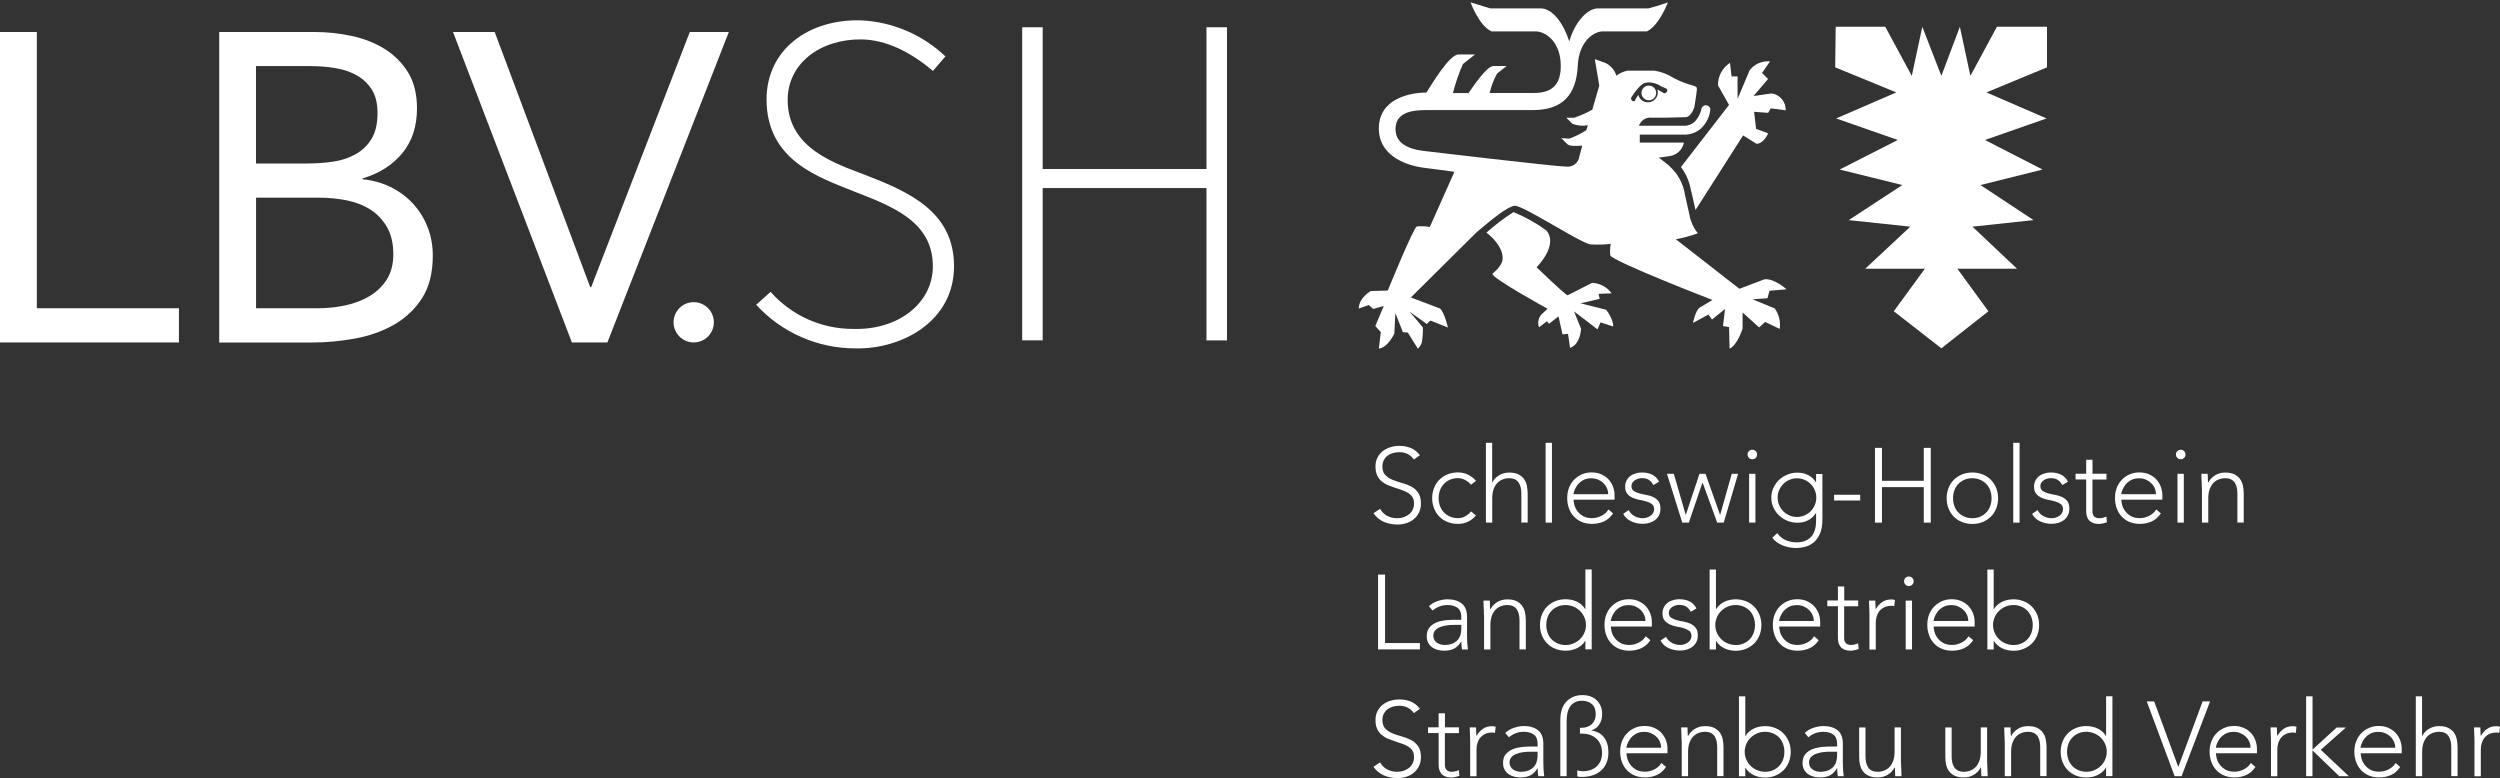 <svg xmlns="http://www.w3.org/2000/svg" id="Ebene_1" data-name="Ebene 1" viewBox="0 0 340.06 105.84"><rect x="0" y="0" width="340.06" height="105.84" fill="#333333" stroke="none"/><defs><style>      .cls-1 {        fill: #fff;      }    </style></defs><path class="cls-1" d="M102.86,41.46c3.47,3.78,8.36,5.93,13.49,5.93,6.34.13,13.42-3.68,13.42-11.17s-6.2-10.15-12.2-12.47c-3.88-1.5-10.43-3.54-10.43-10.15,0-4.97,4.43-8.31,10.08-8.24,3.27.07,6.54,1.63,9.68,4.29l1.7-1.98c-3.11-2.95-7.17-4.69-11.45-4.9-7.15-.21-12.88,3.95-12.88,10.76,0,8.38,7.29,10.63,11.79,12.47,5.25,2.04,10.83,4.09,10.83,10.22,0,4.97-4.63,8.72-10.9,8.52-4.28,0-8.34-1.84-11.17-5.04l-1.98,1.77h0ZM164.11,46.3h2.79V3.71h-2.79v19.28h-22.28V3.71h-2.79v42.58h2.79v-20.71h22.28v20.71Z"></path><path class="cls-1" d="M278.44,3.64h-6.81l-3.61,6.68-1.43-6.68-2.52,6.68-2.59-6.68-1.43,6.68-3.61-6.68h-6.74l-.07,5.52,8.31,3.41-8.18,3.54,8.38,2.93-7.9,4.02,8.52,2.11-7.29,4.77,8.38.89-6.13,5.72h8.11l-4.23,5.79,6.47,5.04,6.4-5.04-4.22-5.79h8.11l-6.06-5.72,8.31-.89-7.22-4.77,8.45-2.11-7.84-4.02,8.38-2.93-8.18-3.54,8.24-3.41V3.64Z"></path><g><path class="cls-1" d="M218.48,42.14l-3.48-.88,2.59-.61-.14-.68,1.77-.07c-.62-.85-1.6-1.38-2.65-1.43l-3.34,1.7c-.48-.2-4.22-3.82-4.22-3.82,0,0,3-2.93,1.36-4.98-1.39-1.02-2.9-1.86-4.5-2.52-1.3.83-2.53,1.76-3.68,2.79,1.23.95,2.38,2.38,2.18,3.75-.14.89-1.36,1.84-1.36,1.84-.2.55,7.5,4.77,7.5,4.77l-.82.75c-.44.48-.57,1.16-.35,1.77l1.09-.82.27.35,1.29-1.02.55,2.45.75-.07.27,1.91c1.43-.48,1.5-2.59,1.5-2.59l-.96-2.38,3.2,2.45.41-.95,1.64.54c.28.07-.13-1.36-.88-2.25ZM240.97,12.71l-2.45.35,1.98-2.32-.82-.82,1.09-1.57c-1.08-.1-2.14.36-2.79,1.23l-1.63,3.88v-3.07h-.82l-.21-1.84c-1.04.67-1.66,1.83-1.63,3.07l1.5,2.65-6.54,8.45c.71.94,1.18,2.04,1.36,3.2l.07.2.55,2.45,6.47-10.15,1.84,1.15c1.02-.07,1.57-1.43,1.57-1.43l-1.64-.61-.27-2.32,1.91.14.35-.61,2.04.27c.04-1.14-.78-2.13-1.91-2.31h0Z"></path><path class="cls-1" d="M241.38,41.94l-3-1.23,2.04-.14c0-.07.27-.95.27-1.02l2.32-.2s-1.64-1.5-3-1.36l-3.41,1.29-8.65-6.74c1.02-.18,2.03-.45,3-.82-.6-.73-.99-1.6-1.15-2.52l-.61-2.73c-.16-1.06-.59-2.07-1.23-2.93-.33-.41-.69-.8-1.09-1.15l-1.23-.95,1.43-.2c.99-.12,1.79-.86,1.98-1.84h-6v-1.09h6c.91.03,1.8-.31,2.45-.95.64-.67,1.05-1.53,1.15-2.45-.01-.34-.3-.6-.64-.59-.32.01-.58.27-.59.59-.15.61-.46,1.18-.89,1.64-.43.39-.99.59-1.57.55h-6c0-.2,0-.07.07-.2.3-.62.96-.98,1.64-.89,1.36,0,2.79,0,4.57-.07.82,0,1.23-1.36,1.23-1.36,0,0,.35-2.11.35-2.45s-.14-.35-.48-.48c-.92-.24-1.81-.58-2.65-1.02-.8-.52-1.71-.87-2.65-1.02h-3.68c-.54.12-1.06.35-1.5.68-.22-.74-.74-1.36-1.43-1.7l-1.5-.55.61,3.61-.95,3.27c-.78.44-1.61.8-2.45,1.09h-1.09l.82.82c.67.27,1.4.34,2.11.2l-.2.68c-.73.47-1.5.85-2.32,1.15l-1.09-.07.82.82c.27.27,1.15.27,2.04.2l-.41,1.5c-.12.83-.86,1.43-1.7,1.36-1.43,0-19.21-2.11-19.21-2.11-1.29-.14-4.09-.55-4.09-3,0-2.25,2.18-2.59,4.22-2.59h14.51c3.95,0,5.86-2.04,6.06-6,.14-3.34,2.18-4.7,3.41-4.7h6c1.69-.82,2.85-3.95,2.85-3.95,0,0-1.29.48-2.65.82h-6.88c-1.5,0-3.2,2.04-3.88,4.5-.75-2.38-2.25-4.5-3.89-4.5h-6.88c-1.37-.41-2.66-.82-2.66-.82,0,0,1.15,3.2,2.86,3.95h6c1.29,0,3.41,1.36,3.41,4.7,0,2.59-1.23,3.68-3.68,3.68h-6c.22-.93.56-1.82,1.02-2.65l1.29-1.02h-1.77c-.95,0-2.73,2.73-3.41,3.68h-2.12c.34-1.35.8-2.68,1.36-3.95l1.64-1.3h-2.25c-1.23,0-3.61,4.02-4.36,5.18-2.11,0-6.47.75-6.47,4.91,0,3.34,3.07,4.91,6.13,5.32.14,0,4.15.55,4.15.55l-3.34,7.5c-.59-.1-1.18-.12-1.77-.07-.48.2-3.95,8.72-3.95,8.72l-2.32.07c-.57.33-1.04.8-1.36,1.36-.17.32-.26.66-.27,1.02l1.36-.48.61.54,1.43-.41-1.15,2.73.75.82-.27,2.25c1.23-.14,2.11-2.04,2.11-2.04l.14-2.79,1.02,2.59c.23,0,.46.03.68.07l1.36,2.18c.26-.24.45-.54.55-.89.1-.65.15-1.31.14-1.98-.41-.55-1.84-2.18-1.84-2.18l2.38,1.7c0-.07.41-.41.48-.48l2.38.95s-.48-2.11-1.09-2.59l-3.95-1.5,8.93-8.86c2.18-1.84,4.15-3.47,5.18-3.61,1.03-.14,8.93,5.04,10.29,5.25.93.07,1.87.04,2.79-.07-.1.52-.12,1.04-.07,1.57.48.88,13.9,6.06,13.9,6.06l-1.7,1.02c-.61.35-.95,2.11-.95,2.11l2.11-1.15.48.68,1.77-1.43-.27,2.32.82.14.07,2.93c1.09-.48,1.77-2.73,1.77-2.73v-2.19l2.25,2.04.82-.75,1.98.95c.14-.98-.1-1.99-.68-2.79h0ZM222.03,13.73c-.14-.11-.2-.3-.14-.48.35-.55,1.23-1.84,1.91-1.98.14,0,.35-.07.48-.07.61.02,1.2.21,1.7.55l.61.27c.16.05.24.22.19.38-.01.03-.03.07-.05.09-.07.14-.35.27-.48.14l-.61-.35c-.05-.05-.13-.08-.2-.07.05.11.07.23.07.35,0,.75-.61,1.36-1.36,1.36-.62,0-1.16-.42-1.29-1.02l-.41.61c0,.27-.21.34-.41.2Z"></path><circle class="cls-1" cx="224.28" cy="12.64" r="1"></circle></g><g><path class="cls-1" d="M0,4.35h5.01v37.58h19.33v4.65H0V4.35Z"></path><path class="cls-1" d="M29.83,4.35h12.88c1.75,0,3.46.18,5.13.54,1.67.36,3.16.95,4.47,1.76,1.31.82,2.38,1.88,3.19,3.19.81,1.31,1.22,2.94,1.22,4.89,0,2.47-.67,4.5-2,6.11-1.33,1.61-3.13,2.75-5.4,3.43v.12c1.35.12,2.61.47,3.79,1.04,1.17.58,2.18,1.32,3.04,2.24.85.92,1.52,1.98,2,3.19.48,1.21.72,2.52.72,3.91,0,2.35-.49,4.27-1.46,5.79-.98,1.51-2.25,2.71-3.82,3.61-1.57.89-3.34,1.52-5.31,1.88-1.97.36-3.93.54-5.88.54h-12.58V4.35ZM34.83,22.24h6.92c1.19,0,2.36-.08,3.49-.24,1.13-.16,2.16-.49,3.07-.99.92-.5,1.65-1.19,2.21-2.09.56-.9.83-2.08.83-3.55,0-1.31-.26-2.38-.78-3.19s-1.2-1.46-2.06-1.94c-.85-.48-1.83-.81-2.92-.98-1.09-.18-2.2-.27-3.31-.27h-7.46v13.24ZM34.83,41.93h8.47c1.23,0,2.45-.13,3.67-.39,1.21-.26,2.31-.67,3.28-1.25.97-.58,1.76-1.33,2.36-2.27.59-.93.89-2.08.89-3.43,0-1.47-.29-2.7-.86-3.7-.58-1-1.33-1.79-2.27-2.39-.93-.59-2.01-1.01-3.22-1.25-1.21-.24-2.46-.36-3.73-.36h-8.59v15.03Z"></path><path class="cls-1" d="M61.62,4.35h5.67l13,34.72h.12l13.42-34.72h5.31l-16.52,42.23h-4.83L61.62,4.35Z"></path></g><circle class="cls-1" cx="94.36" cy="43.84" r="2.74"></circle><g><path class="cls-1" d="M187.72,69.21c.25.43.57.75.97.96.4.21.85.32,1.36.32.32,0,.61-.05.89-.14.28-.1.52-.23.73-.4.21-.17.37-.38.49-.63.12-.24.18-.52.18-.83,0-.35-.07-.65-.22-.88s-.35-.42-.6-.57-.53-.28-.84-.38c-.31-.11-.63-.21-.96-.32s-.65-.23-.96-.36-.59-.31-.84-.52-.45-.49-.6-.81-.22-.73-.22-1.21c0-.45.09-.85.27-1.2.18-.35.42-.64.72-.88.3-.23.65-.41,1.04-.53.39-.12.8-.18,1.24-.18.56,0,1.07.1,1.54.29.47.2.88.52,1.23.98l-.82.59c-.24-.34-.52-.59-.84-.75-.32-.17-.7-.25-1.14-.25-.31,0-.6.04-.88.12-.28.08-.52.2-.73.36-.21.16-.37.36-.5.6-.12.24-.19.52-.19.85,0,.51.13.9.39,1.17.26.27.58.49.97.65.39.16.81.3,1.26.42.45.12.88.28,1.26.48.39.2.71.48.97.84.26.36.39.86.39,1.49,0,.46-.09.87-.26,1.22s-.4.65-.7.9c-.29.24-.63.43-1.01.55-.38.12-.78.19-1.19.19-.67,0-1.29-.12-1.85-.35-.57-.24-1.05-.63-1.45-1.19l.91-.6Z"></path><path class="cls-1" d="M200.76,70.11c-.33.39-.69.68-1.11.87-.41.19-.86.28-1.34.28-.51,0-.98-.09-1.41-.26-.43-.17-.8-.41-1.11-.73-.31-.31-.55-.68-.72-1.11-.17-.43-.26-.89-.26-1.4s.09-.97.26-1.4c.17-.43.41-.8.72-1.11.31-.31.68-.55,1.11-.73.43-.17.9-.26,1.41-.26s.94.1,1.36.3c.42.2.79.48,1.11.85l-.69.52c-.25-.28-.52-.5-.82-.65-.3-.16-.62-.24-.96-.24-.4,0-.77.07-1.09.22-.33.14-.6.34-.83.58-.23.24-.4.53-.52.86-.12.33-.18.68-.18,1.06s.06.73.18,1.06c.12.33.29.62.52.86.23.24.51.44.83.58.33.14.69.22,1.09.22.36,0,.7-.08,1-.25.3-.17.56-.39.78-.67l.66.55Z"></path><path class="cls-1" d="M202.11,60.23h.86v5.39h.03c.17-.36.46-.68.86-.94.4-.26.87-.4,1.41-.4s.94.08,1.26.24.58.38.77.64c.19.26.32.57.39.91.07.35.11.7.11,1.06v3.95h-.86v-3.91c0-.27-.02-.53-.07-.78-.05-.25-.13-.48-.25-.68-.12-.2-.29-.36-.5-.48-.22-.12-.5-.18-.84-.18-.32,0-.62.06-.9.17s-.53.28-.73.5c-.21.23-.37.51-.49.85-.12.34-.18.74-.18,1.2v3.32h-.86v-10.86Z"></path><path class="cls-1" d="M210.24,60.23h.86v10.86h-.86v-10.86Z"></path><path class="cls-1" d="M219.41,69.84c-.34.51-.75.87-1.24,1.09-.49.22-1.04.33-1.63.33-.51,0-.97-.09-1.38-.26s-.77-.41-1.06-.73c-.3-.31-.52-.68-.68-1.11-.16-.43-.24-.9-.24-1.42s.08-.96.24-1.38.39-.79.69-1.1.65-.56,1.05-.73c.4-.18.85-.27,1.34-.27s.96.09,1.34.27c.39.18.71.41.98.7.26.29.46.63.6,1,.13.37.2.75.2,1.14v.6h-5.58c0,.18.04.41.11.7.07.28.2.56.4.83.19.27.45.5.77.69.32.19.74.29,1.24.29.44,0,.87-.11,1.28-.32.41-.21.73-.5.95-.86l.63.53ZM218.75,67.21c0-.3-.06-.57-.18-.83-.12-.26-.28-.49-.49-.68-.21-.2-.45-.35-.73-.47s-.58-.17-.9-.17c-.47,0-.86.1-1.17.29s-.56.41-.74.66c-.18.25-.31.49-.39.73-.08.24-.12.4-.12.48h4.71Z"></path><path class="cls-1" d="M221.55,69.4c.18.36.45.63.8.81.35.19.73.28,1.12.28.18,0,.36-.03.55-.09.18-.06.35-.14.49-.24s.26-.23.35-.38c.09-.15.14-.32.14-.51,0-.31-.1-.54-.29-.69-.2-.15-.44-.27-.73-.36s-.6-.16-.95-.22c-.34-.06-.66-.16-.95-.29-.29-.13-.53-.31-.73-.54s-.29-.56-.29-.98c0-.33.07-.61.2-.85s.31-.44.52-.6.46-.28.73-.35c.27-.08.54-.12.82-.12.55,0,1.02.1,1.42.3.4.2.71.52.93.95l-.78.46c-.16-.31-.37-.54-.61-.7-.24-.16-.56-.24-.96-.24-.15,0-.31.02-.48.07s-.32.12-.45.2c-.13.09-.25.2-.34.33s-.14.29-.14.46c0,.3.1.52.29.66s.44.26.73.34c.29.08.6.15.95.21.35.06.66.15.95.28.29.13.53.32.73.56s.29.59.29,1.04c0,.35-.06.64-.19.9-.13.25-.31.47-.53.64-.23.17-.48.3-.77.39-.29.09-.59.13-.91.13-.57,0-1.1-.11-1.57-.33s-.84-.56-1.1-1.02l.76-.52Z"></path><path class="cls-1" d="M226.73,64.45h.95l1.61,5.56h.03l1.85-5.56h.82l1.97,5.56h.03l1.57-5.56h.86l-1.95,6.64h-.89l-1.98-5.43h-.03l-1.85,5.43h-.89l-2.08-6.64Z"></path><path class="cls-1" d="M237.71,61.82c0-.18.06-.33.19-.46.12-.12.28-.19.46-.19s.33.06.46.19c.12.12.19.28.19.46s-.06.34-.19.46c-.12.12-.28.19-.46.19s-.34-.06-.46-.19c-.12-.12-.19-.28-.19-.46ZM237.92,64.45h.86v6.64h-.86v-6.64Z"></path><path class="cls-1" d="M247.89,70.66c0,.82-.12,1.49-.36,2s-.54.9-.9,1.18-.75.46-1.16.56c-.41.1-.79.14-1.12.14s-.66-.03-.98-.09-.63-.15-.91-.27c-.29-.12-.55-.27-.78-.44-.24-.17-.44-.37-.61-.59l.68-.63c.31.43.69.75,1.15.95s.95.3,1.47.3c.44,0,.81-.06,1.11-.17.3-.12.55-.27.75-.45.2-.19.35-.39.46-.62.11-.23.19-.45.24-.68s.08-.44.09-.64c0-.2.01-.36.01-.49v-.92h-.03c-.25.4-.59.72-1.01.95-.43.23-.93.35-1.5.35-.49,0-.95-.09-1.38-.27-.43-.18-.81-.42-1.13-.73-.32-.31-.58-.67-.76-1.09-.19-.41-.28-.85-.28-1.32s.09-.91.28-1.32.44-.77.76-1.08c.32-.31.7-.55,1.13-.73.43-.18.89-.27,1.38-.27.58,0,1.08.12,1.5.35.43.23.76.55,1.01.95h.03v-1.12h.86v6.21ZM247.06,67.69c0-.36-.07-.71-.21-1.03-.14-.32-.33-.6-.56-.83-.24-.23-.51-.42-.83-.56-.32-.14-.66-.21-1.03-.21s-.71.07-1.03.21c-.32.14-.6.33-.83.56-.23.24-.42.51-.56.83-.14.32-.21.66-.21,1.03s.07.71.21,1.03c.14.32.33.6.56.83s.51.42.83.56.66.21,1.03.21.71-.07,1.03-.21c.32-.14.6-.33.83-.56s.42-.51.56-.83c.14-.32.21-.66.21-1.03Z"></path><path class="cls-1" d="M249.48,67.3h3.55v.78h-3.55v-.78Z"></path><path class="cls-1" d="M255.04,60.92h.95v4.48h5.69v-4.48h.95v10.17h-.95v-4.83h-5.69v4.83h-.95v-10.17Z"></path><path class="cls-1" d="M264.79,67.77c0-.51.09-.97.26-1.4.17-.43.41-.8.72-1.11.31-.31.68-.55,1.11-.73.43-.17.9-.26,1.41-.26s.97.09,1.4.26c.43.17.8.41,1.11.73.31.31.55.68.73,1.11.17.43.26.89.26,1.4s-.09.98-.26,1.4c-.17.43-.41.8-.73,1.11s-.68.55-1.11.73c-.43.17-.89.26-1.4.26s-.98-.09-1.41-.26c-.43-.17-.8-.41-1.11-.73-.31-.31-.55-.68-.72-1.11-.17-.43-.26-.89-.26-1.4ZM265.66,67.77c0,.37.06.73.18,1.06.12.33.29.62.52.86.23.24.51.44.83.58.33.14.69.22,1.09.22s.77-.07,1.09-.22c.33-.14.6-.34.83-.58s.4-.53.52-.86c.12-.33.18-.68.18-1.06s-.06-.73-.18-1.06c-.12-.33-.29-.62-.52-.86s-.51-.44-.83-.58c-.33-.14-.69-.22-1.09-.22s-.77.07-1.09.22c-.33.14-.6.34-.83.58-.23.24-.4.53-.52.86-.12.33-.18.68-.18,1.06Z"></path><path class="cls-1" d="M273.85,60.23h.86v10.86h-.86v-10.86Z"></path><path class="cls-1" d="M277.17,69.4c.18.36.45.63.8.81.35.19.73.28,1.12.28.18,0,.36-.03.55-.09.18-.06.35-.14.49-.24s.26-.23.35-.38c.09-.15.14-.32.14-.51,0-.31-.1-.54-.29-.69-.2-.15-.44-.27-.73-.36s-.6-.16-.95-.22c-.34-.06-.66-.16-.95-.29-.29-.13-.53-.31-.73-.54s-.29-.56-.29-.98c0-.33.07-.61.2-.85s.31-.44.52-.6.46-.28.73-.35c.27-.08.54-.12.82-.12.55,0,1.02.1,1.42.3.4.2.71.52.93.95l-.78.46c-.16-.31-.37-.54-.61-.7-.24-.16-.56-.24-.96-.24-.15,0-.31.02-.48.07s-.32.12-.45.2c-.13.09-.25.2-.34.33s-.14.29-.14.46c0,.3.1.52.29.66s.44.26.73.34c.29.08.6.15.95.21.35.06.66.15.95.28.29.13.53.32.73.56s.29.59.29,1.04c0,.35-.06.64-.19.9-.13.25-.31.47-.53.64-.23.17-.48.3-.77.39-.29.09-.59.13-.91.13-.57,0-1.1-.11-1.57-.33s-.84-.56-1.1-1.02l.76-.52Z"></path><path class="cls-1" d="M286.52,65.23h-1.9v4.33c0,.3.08.53.24.69.16.16.39.24.68.24.16,0,.33-.02.5-.06.17-.04.33-.1.48-.17l.07.78c-.16.06-.35.11-.56.16-.21.05-.4.07-.56.07-.31,0-.57-.05-.79-.14-.22-.09-.4-.21-.53-.37-.13-.15-.23-.33-.29-.54-.06-.21-.09-.43-.09-.67v-4.33h-1.44v-.78h1.44v-1.91h.86v1.91h1.9v.78Z"></path><path class="cls-1" d="M293.92,69.84c-.34.51-.75.87-1.24,1.09-.49.22-1.04.33-1.63.33-.51,0-.97-.09-1.38-.26s-.77-.41-1.06-.73c-.3-.31-.52-.68-.68-1.11-.16-.43-.24-.9-.24-1.42s.08-.96.24-1.38.39-.79.69-1.1.65-.56,1.05-.73c.4-.18.85-.27,1.34-.27s.96.09,1.34.27c.39.18.71.41.98.7.26.29.46.63.6,1,.13.37.2.75.2,1.14v.6h-5.58c0,.18.04.41.11.7.07.28.2.56.4.83.19.27.45.5.77.69.32.19.74.29,1.24.29.44,0,.87-.11,1.28-.32.41-.21.73-.5.95-.86l.63.53ZM293.26,67.21c0-.3-.06-.57-.18-.83-.12-.26-.28-.49-.49-.68-.21-.2-.45-.35-.73-.47s-.58-.17-.9-.17c-.47,0-.86.1-1.17.29s-.56.41-.74.66c-.18.25-.31.49-.39.73-.08.24-.12.4-.12.48h4.71Z"></path><path class="cls-1" d="M295.98,61.82c0-.18.06-.33.19-.46.12-.12.28-.19.46-.19s.33.06.46.19c.12.12.19.28.19.46s-.06.34-.19.46c-.12.12-.28.19-.46.19s-.34-.06-.46-.19c-.12-.12-.19-.28-.19-.46ZM296.19,64.45h.86v6.64h-.86v-6.64Z"></path><path class="cls-1" d="M299.5,66.32c0-.12,0-.28-.01-.45,0-.18-.02-.36-.02-.54,0-.18-.01-.35-.02-.51,0-.16-.01-.28-.01-.37h.86c0,.25.02.49.02.72,0,.23.02.38.04.45h.04c.17-.36.46-.68.86-.94.4-.26.87-.4,1.41-.4s.94.08,1.26.24.58.38.77.64c.19.26.32.57.39.91.07.35.11.7.11,1.06v3.95h-.86v-3.91c0-.27-.02-.53-.07-.78-.05-.25-.13-.48-.25-.68-.12-.2-.29-.36-.5-.48-.22-.12-.5-.18-.84-.18-.32,0-.62.06-.9.17s-.53.28-.73.5c-.21.23-.37.51-.49.85-.12.34-.18.74-.18,1.2v3.32h-.86v-4.77Z"></path><path class="cls-1" d="M187.45,78.16h.95v9.31h4.74v.86h-5.69v-10.17Z"></path><path class="cls-1" d="M199.55,85.55c0,.33,0,.62,0,.88,0,.26.01.5.02.72,0,.22.02.43.04.62.01.19.04.38.06.57h-.8c-.06-.33-.09-.68-.09-1.08h-.03c-.25.43-.56.75-.93.95-.37.2-.84.3-1.4.3-.29,0-.57-.04-.85-.11-.28-.07-.53-.19-.75-.34-.22-.16-.4-.36-.54-.61s-.21-.55-.21-.91c0-.51.13-.91.39-1.21.26-.3.58-.52.96-.67.38-.15.78-.24,1.21-.29.43-.04.8-.06,1.13-.06h1.01v-.4c0-.57-.18-.99-.53-1.24s-.8-.37-1.34-.37c-.77,0-1.44.25-2.03.75l-.5-.59c.32-.31.71-.54,1.18-.7.47-.16.92-.24,1.35-.24.8,0,1.45.19,1.93.57.48.38.72.99.72,1.83v1.62ZM197.83,85c-.36,0-.72.02-1.06.07-.34.05-.65.13-.92.24s-.49.27-.65.46-.24.43-.24.72c0,.2.05.38.14.54.09.16.21.29.35.39.14.1.3.18.48.23.18.05.36.08.54.08.46,0,.84-.07,1.13-.2s.53-.31.71-.52c.18-.22.3-.46.37-.73.07-.27.1-.55.1-.83v-.45h-.95Z"></path><path class="cls-1" d="M201.85,83.57c0-.12,0-.28-.01-.45,0-.18-.02-.36-.02-.54,0-.18-.01-.35-.02-.51,0-.16-.01-.28-.01-.37h.86c0,.25.02.49.02.72,0,.23.02.38.04.45h.04c.17-.36.46-.68.86-.94.4-.26.87-.4,1.41-.4s.94.08,1.26.24.58.38.77.64c.19.26.32.57.39.91.07.35.11.7.11,1.06v3.95h-.86v-3.91c0-.27-.02-.53-.07-.78-.05-.25-.13-.48-.25-.68-.12-.2-.29-.36-.5-.48-.22-.12-.5-.18-.84-.18-.32,0-.62.06-.9.17s-.53.28-.73.5c-.21.23-.37.51-.49.85-.12.34-.18.74-.18,1.2v3.32h-.86v-4.77Z"></path><path class="cls-1" d="M215.65,87.17h-.03c-.13.23-.3.43-.5.6-.2.17-.42.31-.65.42-.24.11-.48.19-.74.24s-.51.08-.76.08c-.51,0-.98-.09-1.41-.26-.43-.17-.8-.41-1.11-.73-.31-.31-.55-.68-.72-1.11-.17-.43-.26-.89-.26-1.4s.09-.97.26-1.4c.17-.43.41-.8.72-1.11.31-.31.68-.55,1.11-.73.43-.17.9-.26,1.41-.26.25,0,.5.03.76.08s.51.13.74.24c.23.11.45.25.65.42.2.17.37.37.5.6h.03v-5.39h.86v10.86h-.86v-1.16ZM215.73,85.02c0-.37-.07-.73-.22-1.06s-.34-.62-.59-.86-.54-.44-.88-.58c-.34-.14-.7-.22-1.09-.22s-.77.07-1.09.22c-.33.14-.6.34-.83.58-.23.24-.4.53-.52.86-.12.33-.18.68-.18,1.06s.06.73.18,1.06c.12.33.29.62.52.86.23.24.51.44.83.58.33.14.69.22,1.09.22s.76-.07,1.09-.22c.34-.14.63-.34.88-.58s.45-.53.59-.86.22-.68.22-1.06Z"></path><path class="cls-1" d="M224.48,87.09c-.34.51-.75.87-1.24,1.09-.49.22-1.04.33-1.63.33-.51,0-.97-.09-1.38-.26s-.77-.41-1.06-.73c-.3-.31-.52-.68-.68-1.11-.16-.43-.24-.9-.24-1.42s.08-.96.24-1.38.39-.79.69-1.1.65-.56,1.05-.73c.4-.18.85-.27,1.34-.27s.96.09,1.34.27c.39.18.71.41.98.7.26.29.46.63.6,1,.13.37.2.75.2,1.14v.6h-5.58c0,.18.04.41.11.7.07.28.2.56.4.83.19.27.45.5.77.69.32.19.74.29,1.24.29.44,0,.87-.11,1.28-.32.41-.21.73-.5.95-.86l.63.53ZM223.82,84.46c0-.3-.06-.57-.18-.83-.12-.26-.28-.49-.49-.68-.21-.2-.45-.35-.73-.47s-.58-.17-.9-.17c-.47,0-.86.1-1.17.29s-.56.41-.74.66c-.18.25-.31.49-.39.73-.08.24-.12.4-.12.48h4.71Z"></path><path class="cls-1" d="M226.63,86.64c.18.36.45.63.8.81.35.19.73.28,1.12.28.18,0,.36-.03.55-.09.18-.06.35-.14.49-.24s.26-.23.35-.38c.09-.15.14-.32.14-.51,0-.31-.1-.54-.29-.69-.2-.15-.44-.27-.73-.36s-.6-.16-.95-.22c-.34-.06-.66-.16-.95-.29-.29-.13-.53-.31-.73-.54s-.29-.56-.29-.98c0-.33.07-.61.2-.85s.31-.44.52-.6.46-.28.73-.35c.27-.08.54-.12.82-.12.55,0,1.02.1,1.42.3.4.2.71.52.93.95l-.78.46c-.16-.31-.37-.54-.61-.7-.24-.16-.56-.24-.96-.24-.15,0-.31.02-.48.07s-.32.12-.45.2c-.13.09-.25.2-.34.33s-.14.29-.14.46c0,.3.1.52.29.66s.44.26.73.34c.29.08.6.15.95.21.35.06.66.15.95.28.29.13.53.32.73.56s.29.59.29,1.04c0,.35-.06.64-.19.9-.13.25-.31.47-.53.64-.23.17-.48.3-.77.39-.29.09-.59.13-.91.13-.57,0-1.1-.11-1.57-.33s-.84-.56-1.1-1.02l.76-.52Z"></path><path class="cls-1" d="M232.55,77.47h.86v5.39h.03c.13-.23.3-.43.5-.6.2-.17.42-.31.65-.42.23-.11.48-.19.74-.24.26-.05.51-.08.76-.08.51,0,.97.09,1.4.26.43.17.8.41,1.11.73s.55.68.73,1.11c.17.43.26.89.26,1.4s-.09.98-.26,1.4c-.17.43-.41.8-.73,1.11-.31.31-.68.55-1.11.73-.43.17-.89.26-1.4.26-.25,0-.5-.03-.76-.08-.26-.05-.51-.13-.74-.24-.24-.11-.45-.25-.65-.42-.2-.17-.37-.37-.5-.6h-.03v1.16h-.86v-10.86ZM233.32,85.02c0,.37.07.73.22,1.06s.34.62.59.86.54.44.88.58c.34.14.7.22,1.09.22s.77-.07,1.09-.22c.33-.14.6-.34.83-.58s.4-.53.52-.86c.12-.33.18-.68.18-1.06s-.06-.73-.18-1.06c-.12-.33-.29-.62-.52-.86s-.51-.44-.83-.58c-.33-.14-.69-.22-1.09-.22s-.76.07-1.09.22c-.34.14-.63.34-.88.58s-.45.53-.59.86-.22.68-.22,1.06Z"></path><path class="cls-1" d="M247.38,87.09c-.34.51-.75.87-1.24,1.09-.49.22-1.04.33-1.63.33-.51,0-.97-.09-1.38-.26s-.77-.41-1.06-.73c-.3-.31-.52-.68-.68-1.11-.16-.43-.24-.9-.24-1.42s.08-.96.24-1.38.39-.79.69-1.1.65-.56,1.05-.73c.4-.18.85-.27,1.34-.27s.96.09,1.34.27c.39.18.71.41.98.7.26.29.46.63.6,1,.13.37.2.75.2,1.14v.6h-5.58c0,.18.04.41.11.7.07.28.2.56.4.83.19.27.45.5.77.69.32.19.74.29,1.24.29.44,0,.87-.11,1.28-.32.41-.21.73-.5.95-.86l.63.53ZM246.72,84.46c0-.3-.06-.57-.18-.83-.12-.26-.28-.49-.49-.68-.21-.2-.45-.35-.73-.47s-.58-.17-.9-.17c-.47,0-.86.1-1.17.29s-.56.41-.74.66c-.18.25-.31.49-.39.73-.08.24-.12.4-.12.48h4.71Z"></path><path class="cls-1" d="M252.75,82.47h-1.9v4.33c0,.3.08.53.24.69.16.16.39.24.68.24.16,0,.33-.02.5-.06.17-.04.33-.1.48-.17l.07.78c-.16.06-.35.11-.56.16-.21.05-.4.07-.56.07-.31,0-.57-.05-.79-.14-.22-.09-.4-.21-.53-.37-.13-.15-.23-.33-.29-.54-.06-.21-.09-.43-.09-.67v-4.33h-1.44v-.78h1.44v-1.91h.86v1.91h1.9v.78Z"></path><path class="cls-1" d="M254.29,83.57c0-.12,0-.28-.01-.45,0-.18-.02-.36-.02-.54,0-.18-.01-.35-.02-.51,0-.16-.01-.28-.01-.37h.86c0,.25.02.49.02.72,0,.23.02.38.04.45.22-.39.5-.71.85-.96.35-.25.77-.37,1.26-.37.09,0,.17,0,.25.02.08.01.16.03.25.05l-.1.85c-.12-.04-.23-.06-.33-.06-.37,0-.7.06-.97.18-.27.12-.5.29-.68.5-.18.21-.31.46-.4.74-.09.28-.13.59-.13.91v3.62h-.86v-4.77Z"></path><path class="cls-1" d="M259,79.07c0-.18.06-.33.19-.46.12-.12.28-.19.46-.19s.33.06.46.19c.12.12.19.28.19.46s-.06.34-.19.46c-.12.12-.28.19-.46.19s-.34-.06-.46-.19c-.12-.12-.19-.28-.19-.46ZM259.22,81.7h.86v6.64h-.86v-6.64Z"></path><path class="cls-1" d="M268.39,87.09c-.34.51-.75.87-1.24,1.09-.49.22-1.04.33-1.63.33-.51,0-.97-.09-1.38-.26s-.77-.41-1.06-.73c-.3-.31-.52-.68-.68-1.11-.16-.43-.24-.9-.24-1.42s.08-.96.24-1.38.39-.79.69-1.1.65-.56,1.05-.73c.4-.18.85-.27,1.34-.27s.96.09,1.34.27c.39.18.71.41.98.7.26.29.46.63.6,1,.13.37.2.75.2,1.14v.6h-5.58c0,.18.04.41.11.7.07.28.2.56.4.83.19.27.45.5.77.69.32.19.74.29,1.24.29.44,0,.87-.11,1.28-.32.41-.21.73-.5.95-.86l.63.53ZM267.73,84.46c0-.3-.06-.57-.18-.83-.12-.26-.28-.49-.49-.68-.21-.2-.45-.35-.73-.47s-.58-.17-.9-.17c-.47,0-.86.1-1.17.29s-.56.41-.74.66c-.18.25-.31.49-.39.73-.08.24-.12.4-.12.48h4.71Z"></path><path class="cls-1" d="M270.33,77.47h.86v5.39h.03c.13-.23.3-.43.5-.6.2-.17.42-.31.65-.42.23-.11.48-.19.74-.24.26-.05.51-.08.76-.08.51,0,.97.09,1.4.26.43.17.8.41,1.11.73s.55.68.73,1.11c.17.43.26.89.26,1.4s-.09.98-.26,1.4c-.17.43-.41.8-.73,1.11-.31.31-.68.55-1.11.73-.43.17-.89.26-1.4.26-.25,0-.5-.03-.76-.08-.26-.05-.51-.13-.74-.24-.24-.11-.45-.25-.65-.42-.2-.17-.37-.37-.5-.6h-.03v1.16h-.86v-10.86ZM271.1,85.02c0,.37.07.73.22,1.06s.34.62.59.86.54.44.88.58c.34.14.7.22,1.09.22s.77-.07,1.09-.22c.33-.14.6-.34.83-.58s.4-.53.52-.86c.12-.33.18-.68.18-1.06s-.06-.73-.18-1.06c-.12-.33-.29-.62-.52-.86s-.51-.44-.83-.58c-.33-.14-.69-.22-1.09-.22s-.76.07-1.09.22c-.34.14-.63.34-.88.58s-.45.53-.59.86-.22.68-.22,1.06Z"></path><path class="cls-1" d="M187.72,103.7c.25.43.57.75.97.96.4.21.85.32,1.36.32.32,0,.61-.05.89-.14.28-.1.52-.23.73-.4.21-.17.37-.38.49-.63.12-.24.18-.52.18-.83,0-.35-.07-.65-.22-.88s-.35-.42-.6-.57-.53-.28-.84-.38c-.31-.11-.63-.21-.96-.32s-.65-.23-.96-.36-.59-.31-.84-.52-.45-.49-.6-.81-.22-.73-.22-1.21c0-.45.09-.85.27-1.2.18-.35.42-.64.72-.88.3-.23.65-.41,1.04-.53.39-.12.8-.18,1.24-.18.56,0,1.07.1,1.54.29.47.2.88.52,1.23.98l-.82.59c-.24-.34-.52-.59-.84-.75-.32-.17-.7-.25-1.14-.25-.31,0-.6.04-.88.12-.28.08-.52.2-.73.36-.21.16-.37.36-.5.6-.12.24-.19.52-.19.85,0,.51.13.9.39,1.17.26.27.58.49.97.65.39.16.81.3,1.26.42.45.12.88.28,1.26.48.39.2.71.48.97.84.26.36.39.86.39,1.49,0,.46-.09.87-.26,1.22s-.4.65-.7.9c-.29.24-.63.43-1.01.55-.38.12-.78.19-1.19.19-.67,0-1.29-.12-1.85-.35-.57-.24-1.05-.63-1.45-1.19l.91-.6Z"></path><path class="cls-1" d="M198.44,99.72h-1.9v4.33c0,.3.08.53.24.69.16.16.39.24.68.24.16,0,.33-.02.5-.06.17-.04.33-.1.48-.17l.07.78c-.16.06-.35.11-.56.16-.21.05-.4.07-.56.07-.31,0-.57-.05-.79-.14-.22-.09-.4-.21-.53-.37-.13-.15-.23-.33-.29-.54-.06-.21-.09-.43-.09-.67v-4.33h-1.44v-.78h1.44v-1.91h.86v1.91h1.9v.78Z"></path><path class="cls-1" d="M199.98,100.81c0-.12,0-.28-.01-.45,0-.18-.02-.36-.02-.54,0-.18-.01-.35-.02-.51,0-.16-.01-.28-.01-.37h.86c0,.25.02.49.02.72,0,.23.02.38.04.45.22-.39.5-.71.85-.96.35-.25.77-.37,1.26-.37.09,0,.17,0,.25.02.08.01.16.03.25.05l-.1.85c-.12-.04-.23-.06-.33-.06-.37,0-.7.06-.97.18-.27.12-.5.29-.68.5-.18.21-.31.46-.4.74-.09.28-.13.59-.13.91v3.62h-.86v-4.77Z"></path><path class="cls-1" d="M209.93,102.79c0,.33,0,.62,0,.88,0,.26.01.5.02.72,0,.22.02.43.04.62.01.19.04.38.06.57h-.8c-.06-.33-.09-.68-.09-1.08h-.03c-.25.43-.56.75-.93.95-.37.2-.84.3-1.4.3-.29,0-.57-.04-.85-.11-.28-.07-.53-.19-.75-.34-.22-.16-.4-.36-.54-.61s-.21-.55-.21-.91c0-.51.13-.91.39-1.21.26-.3.58-.52.96-.67.38-.15.78-.24,1.21-.29.43-.04.8-.06,1.13-.06h1.01v-.4c0-.57-.18-.99-.53-1.24s-.8-.37-1.34-.37c-.77,0-1.44.25-2.03.75l-.5-.59c.32-.31.71-.54,1.18-.7.47-.16.92-.24,1.35-.24.8,0,1.45.19,1.93.57.48.38.72.99.72,1.83v1.62ZM208.2,102.25c-.36,0-.72.02-1.06.07-.34.05-.65.13-.92.24s-.49.27-.65.46-.24.43-.24.72c0,.2.05.38.14.54.09.16.21.29.35.39.14.1.3.18.48.23.18.05.36.08.54.08.46,0,.84-.07,1.13-.2s.53-.31.71-.52c.18-.22.3-.46.37-.73.07-.27.1-.55.1-.83v-.45h-.95Z"></path><path class="cls-1" d="M214.9,99h.22c.57,0,1.04-.16,1.4-.5s.54-.78.54-1.36c0-.6-.18-1.06-.52-1.36s-.8-.46-1.34-.46c-.39,0-.72.07-.99.22-.27.14-.48.34-.65.59-.16.25-.28.54-.35.87-.07.33-.11.68-.11,1.04v7.54h-.86v-7.67c0-.49.07-.94.19-1.35s.32-.77.58-1.06c.26-.3.58-.53.96-.7s.81-.25,1.3-.25c.37,0,.72.06,1.05.17.33.12.61.28.84.5.23.22.42.48.56.8.14.32.21.69.21,1.1,0,.57-.13,1.04-.39,1.43-.26.39-.6.65-1.04.78v.03c.27.05.54.13.8.24.27.12.51.29.73.52.22.23.4.53.54.9.14.37.21.83.21,1.39,0,.52-.09.98-.27,1.39-.18.41-.42.75-.74,1.03-.32.28-.69.49-1.12.63-.43.14-.91.22-1.42.22-.12,0-.23,0-.34-.01-.11,0-.22-.03-.34-.06v-.83c.12.05.25.08.37.1.12.02.25.03.39.03.38,0,.73-.06,1.06-.17.32-.12.6-.28.83-.5.23-.22.41-.48.53-.78.12-.31.19-.65.19-1.02,0-.45-.07-.84-.22-1.18s-.35-.61-.6-.83c-.25-.22-.54-.38-.87-.48-.33-.11-.67-.16-1.02-.16h-.3v-.78Z"></path><path class="cls-1" d="M226.61,104.33c-.34.51-.75.87-1.24,1.09-.49.22-1.04.33-1.63.33-.51,0-.97-.09-1.38-.26s-.77-.41-1.06-.73c-.3-.31-.52-.68-.68-1.11-.16-.43-.24-.9-.24-1.42s.08-.96.24-1.38.39-.79.69-1.1.65-.56,1.05-.73c.4-.18.85-.27,1.34-.27s.96.09,1.34.27c.39.18.71.41.98.7.26.29.46.63.6,1,.13.37.2.75.2,1.14v.6h-5.58c0,.18.04.41.11.7.07.28.2.56.4.83.19.27.45.5.77.69.32.19.74.29,1.24.29.44,0,.87-.11,1.28-.32.41-.21.73-.5.95-.86l.63.53ZM225.95,101.7c0-.3-.06-.57-.18-.83-.12-.26-.28-.49-.49-.68-.21-.2-.45-.35-.73-.47s-.58-.17-.9-.17c-.47,0-.86.1-1.17.29s-.56.41-.74.66c-.18.25-.31.49-.39.73-.08.24-.12.4-.12.48h4.71Z"></path><path class="cls-1" d="M228.74,100.81c0-.12,0-.28-.01-.45,0-.18-.02-.36-.02-.54,0-.18-.01-.35-.02-.51,0-.16-.01-.28-.01-.37h.86c0,.25.02.49.02.72,0,.23.02.38.04.45h.04c.17-.36.46-.68.86-.94.4-.26.87-.4,1.41-.4s.94.08,1.26.24.58.38.77.64c.19.26.32.57.39.91.07.35.11.7.11,1.06v3.95h-.86v-3.91c0-.27-.02-.53-.07-.78-.05-.25-.13-.48-.25-.68-.12-.2-.29-.36-.5-.48-.22-.12-.5-.18-.84-.18-.32,0-.62.06-.9.17s-.53.28-.73.5c-.21.23-.37.51-.49.85-.12.34-.18.74-.18,1.2v3.32h-.86v-4.77Z"></path><path class="cls-1" d="M236.54,94.72h.86v5.39h.03c.13-.23.3-.43.5-.6.2-.17.42-.31.65-.42.23-.11.48-.19.74-.24.26-.05.51-.08.76-.08.51,0,.97.09,1.4.26.43.17.8.41,1.11.73s.55.68.73,1.11c.17.43.26.89.26,1.4s-.09.98-.26,1.4c-.17.43-.41.8-.73,1.11-.31.31-.68.55-1.11.73-.43.17-.89.26-1.4.26-.25,0-.5-.03-.76-.08-.26-.05-.51-.13-.74-.24-.24-.11-.45-.25-.65-.42-.2-.17-.37-.37-.5-.6h-.03v1.16h-.86v-10.86ZM237.32,102.26c0,.37.07.73.22,1.06s.34.62.59.86.54.44.88.58c.34.14.7.22,1.09.22s.77-.07,1.09-.22c.33-.14.6-.34.83-.58s.4-.53.52-.86c.12-.33.18-.68.18-1.06s-.06-.73-.18-1.06c-.12-.33-.29-.62-.52-.86s-.51-.44-.83-.58c-.33-.14-.69-.22-1.09-.22s-.76.07-1.09.22c-.34.14-.63.34-.88.58s-.45.53-.59.86-.22.68-.22,1.06Z"></path><path class="cls-1" d="M250.67,102.79c0,.33,0,.62,0,.88,0,.26.01.5.02.72,0,.22.02.43.04.62.01.19.04.38.06.57h-.8c-.06-.33-.09-.68-.09-1.08h-.03c-.25.43-.56.75-.93.95-.37.2-.84.3-1.4.3-.29,0-.57-.04-.85-.11-.28-.07-.53-.19-.75-.34-.22-.16-.4-.36-.54-.61s-.21-.55-.21-.91c0-.51.13-.91.39-1.21.26-.3.58-.52.96-.67.38-.15.78-.24,1.21-.29.43-.04.8-.06,1.13-.06h1.01v-.4c0-.57-.18-.99-.53-1.24s-.8-.37-1.34-.37c-.77,0-1.44.25-2.03.75l-.5-.59c.32-.31.71-.54,1.18-.7.47-.16.92-.24,1.35-.24.8,0,1.45.19,1.93.57.48.38.72.99.72,1.83v1.62ZM248.94,102.25c-.36,0-.72.02-1.06.07-.34.05-.65.13-.92.24s-.49.27-.65.46-.24.43-.24.72c0,.2.05.38.14.54.09.16.21.29.35.39.14.1.3.18.48.23.18.05.36.08.54.08.46,0,.84-.07,1.13-.2s.53-.31.71-.52c.18-.22.3-.46.37-.73.07-.27.1-.55.1-.83v-.45h-.95Z"></path><path class="cls-1" d="M258.59,103.71c0,.12,0,.28.01.45,0,.18.02.36.02.54s.01.35.02.51c0,.16.01.28.01.37h-.86c0-.25-.02-.49-.02-.72s-.02-.38-.04-.45h-.04c-.17.36-.46.68-.86.94-.4.26-.87.4-1.41.4s-.94-.08-1.27-.24-.59-.38-.78-.64c-.19-.26-.31-.57-.38-.91-.07-.35-.1-.7-.1-1.06v-3.95h.86v3.91c0,.27.02.53.07.78s.13.48.25.68c.12.2.29.36.5.48.22.12.5.18.84.18.32,0,.62-.06.9-.17.28-.11.53-.28.73-.5.21-.23.37-.51.49-.85.12-.34.18-.74.18-1.2v-3.32h.86v4.77Z"></path><path class="cls-1" d="M270.31,103.71c0,.12,0,.28.01.45,0,.18.02.36.02.54s.01.35.02.51c0,.16.01.28.01.37h-.86c0-.25-.02-.49-.02-.72s-.02-.38-.04-.45h-.04c-.17.36-.46.68-.86.94-.4.26-.87.4-1.41.4s-.94-.08-1.27-.24-.59-.38-.78-.64c-.19-.26-.31-.57-.38-.91-.07-.35-.1-.7-.1-1.06v-3.95h.86v3.91c0,.27.02.53.07.78s.13.48.25.68c.12.2.29.36.5.48.22.12.5.18.84.18.32,0,.62-.06.9-.17.28-.11.53-.28.73-.5.21-.23.37-.51.49-.85.12-.34.18-.74.18-1.2v-3.32h.86v4.77Z"></path><path class="cls-1" d="M272.68,100.81c0-.12,0-.28-.01-.45,0-.18-.02-.36-.02-.54,0-.18-.01-.35-.02-.51,0-.16-.01-.28-.01-.37h.86c0,.25.02.49.02.72,0,.23.02.38.04.45h.04c.17-.36.46-.68.86-.94.4-.26.87-.4,1.41-.4s.94.08,1.26.24.58.38.77.64c.19.26.32.57.39.91.07.35.11.7.11,1.06v3.95h-.86v-3.91c0-.27-.02-.53-.07-.78-.05-.25-.13-.48-.25-.68-.12-.2-.29-.36-.5-.48-.22-.12-.5-.18-.84-.18-.32,0-.62.06-.9.17s-.53.28-.73.5c-.21.23-.37.51-.49.85-.12.34-.18.74-.18,1.2v3.32h-.86v-4.77Z"></path><path class="cls-1" d="M286.48,104.42h-.03c-.13.23-.3.43-.5.6-.2.17-.42.31-.65.42-.24.11-.48.19-.74.24s-.51.08-.76.08c-.51,0-.98-.09-1.41-.26-.43-.17-.8-.41-1.11-.73-.31-.31-.55-.68-.72-1.11-.17-.43-.26-.89-.26-1.4s.09-.97.26-1.4c.17-.43.41-.8.72-1.11.31-.31.68-.55,1.11-.73.43-.17.9-.26,1.41-.26.25,0,.5.03.76.08s.51.13.74.24c.23.11.45.25.65.42.2.17.37.37.5.6h.03v-5.39h.86v10.86h-.86v-1.16ZM286.57,102.26c0-.37-.07-.73-.22-1.06s-.34-.62-.59-.86-.54-.44-.88-.58c-.34-.14-.7-.22-1.09-.22s-.77.07-1.09.22c-.33.14-.6.34-.83.58-.23.24-.4.53-.52.86-.12.33-.18.68-.18,1.06s.06.73.18,1.06c.12.33.29.62.52.86.23.24.51.44.83.58.33.14.69.22,1.09.22s.76-.07,1.09-.22c.34-.14.63-.34.88-.58s.45-.53.59-.86.22-.68.22-1.06Z"></path></g><g><path class="cls-1" d="M292,95.41h1.02l3.28,8.92,3.31-8.92h1.01l-3.87,10.17h-.95l-3.79-10.17Z"></path><path class="cls-1" d="M306.79,104.33c-.34.51-.75.87-1.24,1.09-.49.22-1.04.33-1.63.33-.51,0-.97-.09-1.38-.26s-.77-.41-1.06-.73c-.3-.31-.52-.68-.68-1.11-.16-.43-.24-.9-.24-1.42s.08-.96.24-1.38.39-.79.69-1.1.65-.56,1.05-.73c.4-.18.85-.27,1.34-.27s.96.09,1.34.27c.39.18.71.41.98.7.26.29.46.63.6,1,.13.37.2.75.2,1.14v.6h-5.58c0,.18.04.41.11.7.07.28.2.56.4.83.19.27.45.5.77.69.32.19.74.29,1.24.29.44,0,.87-.11,1.28-.32.41-.21.73-.5.95-.86l.63.53ZM306.13,101.7c0-.3-.06-.57-.18-.83-.12-.26-.28-.49-.49-.68-.21-.2-.45-.35-.73-.47s-.58-.17-.9-.17c-.47,0-.86.1-1.17.29s-.56.41-.74.66c-.18.25-.31.49-.39.73-.08.24-.12.4-.12.48h4.71Z"></path><path class="cls-1" d="M308.91,100.81c0-.12,0-.28-.01-.45,0-.18-.02-.36-.02-.54,0-.18-.01-.35-.02-.51,0-.16-.01-.28-.01-.37h.86c0,.25.02.49.02.72,0,.23.02.38.04.45.22-.39.5-.71.85-.96.35-.25.77-.37,1.26-.37.09,0,.17,0,.25.02.08.01.16.03.25.05l-.1.85c-.12-.04-.23-.06-.33-.06-.37,0-.7.06-.97.18-.27.12-.5.29-.68.5-.18.21-.31.46-.4.74-.09.28-.13.59-.13.91v3.62h-.86v-4.77Z"></path><path class="cls-1" d="M313.7,94.72h.86v7.24l3.28-3h1.26l-3.42,3.03,3.82,3.59h-1.31l-3.64-3.51v3.51h-.86v-10.86Z"></path><path class="cls-1" d="M326.48,104.33c-.34.51-.75.87-1.24,1.09-.49.22-1.04.33-1.63.33-.51,0-.97-.09-1.38-.26s-.77-.41-1.06-.73c-.3-.31-.52-.68-.68-1.11-.16-.43-.24-.9-.24-1.42s.08-.96.24-1.38.39-.79.69-1.1.65-.56,1.05-.73c.4-.18.85-.27,1.34-.27s.96.09,1.34.27c.39.18.71.41.98.7.26.29.46.63.6,1,.13.37.2.75.2,1.14v.6h-5.58c0,.18.04.41.11.7.07.28.2.56.4.83.19.27.45.5.77.69.32.19.74.29,1.24.29.44,0,.87-.11,1.28-.32.41-.21.73-.5.95-.86l.63.53ZM325.81,101.7c0-.3-.06-.57-.18-.83-.12-.26-.28-.49-.49-.68-.21-.2-.45-.35-.73-.47s-.58-.17-.9-.17c-.47,0-.86.1-1.17.29s-.56.41-.74.66c-.18.25-.31.49-.39.73-.08.24-.12.4-.12.48h4.71Z"></path><path class="cls-1" d="M328.6,94.72h.86v5.39h.03c.17-.36.46-.68.86-.94.4-.26.87-.4,1.41-.4s.94.08,1.26.24.58.38.77.64c.19.26.32.57.39.91.07.35.11.7.11,1.06v3.95h-.86v-3.91c0-.27-.02-.53-.07-.78-.05-.25-.13-.48-.25-.68-.12-.2-.29-.36-.5-.48-.22-.12-.5-.18-.84-.18-.32,0-.62.06-.9.17s-.53.28-.73.5c-.21.23-.37.51-.49.85-.12.34-.18.74-.18,1.2v3.32h-.86v-10.86Z"></path><path class="cls-1" d="M336.59,100.81c0-.12,0-.28-.01-.45,0-.18-.02-.36-.02-.54,0-.18-.01-.35-.02-.51,0-.16-.01-.28-.01-.37h.86c0,.25.02.49.02.72,0,.23.02.38.04.45.22-.39.5-.71.85-.96.35-.25.77-.37,1.26-.37.09,0,.17,0,.25.02.08.01.16.03.25.05l-.1.85c-.12-.04-.23-.06-.33-.06-.37,0-.7.06-.97.18-.27.12-.5.29-.68.5-.18.21-.31.46-.4.74-.09.28-.13.59-.13.91v3.62h-.86v-4.77Z"></path></g></svg>